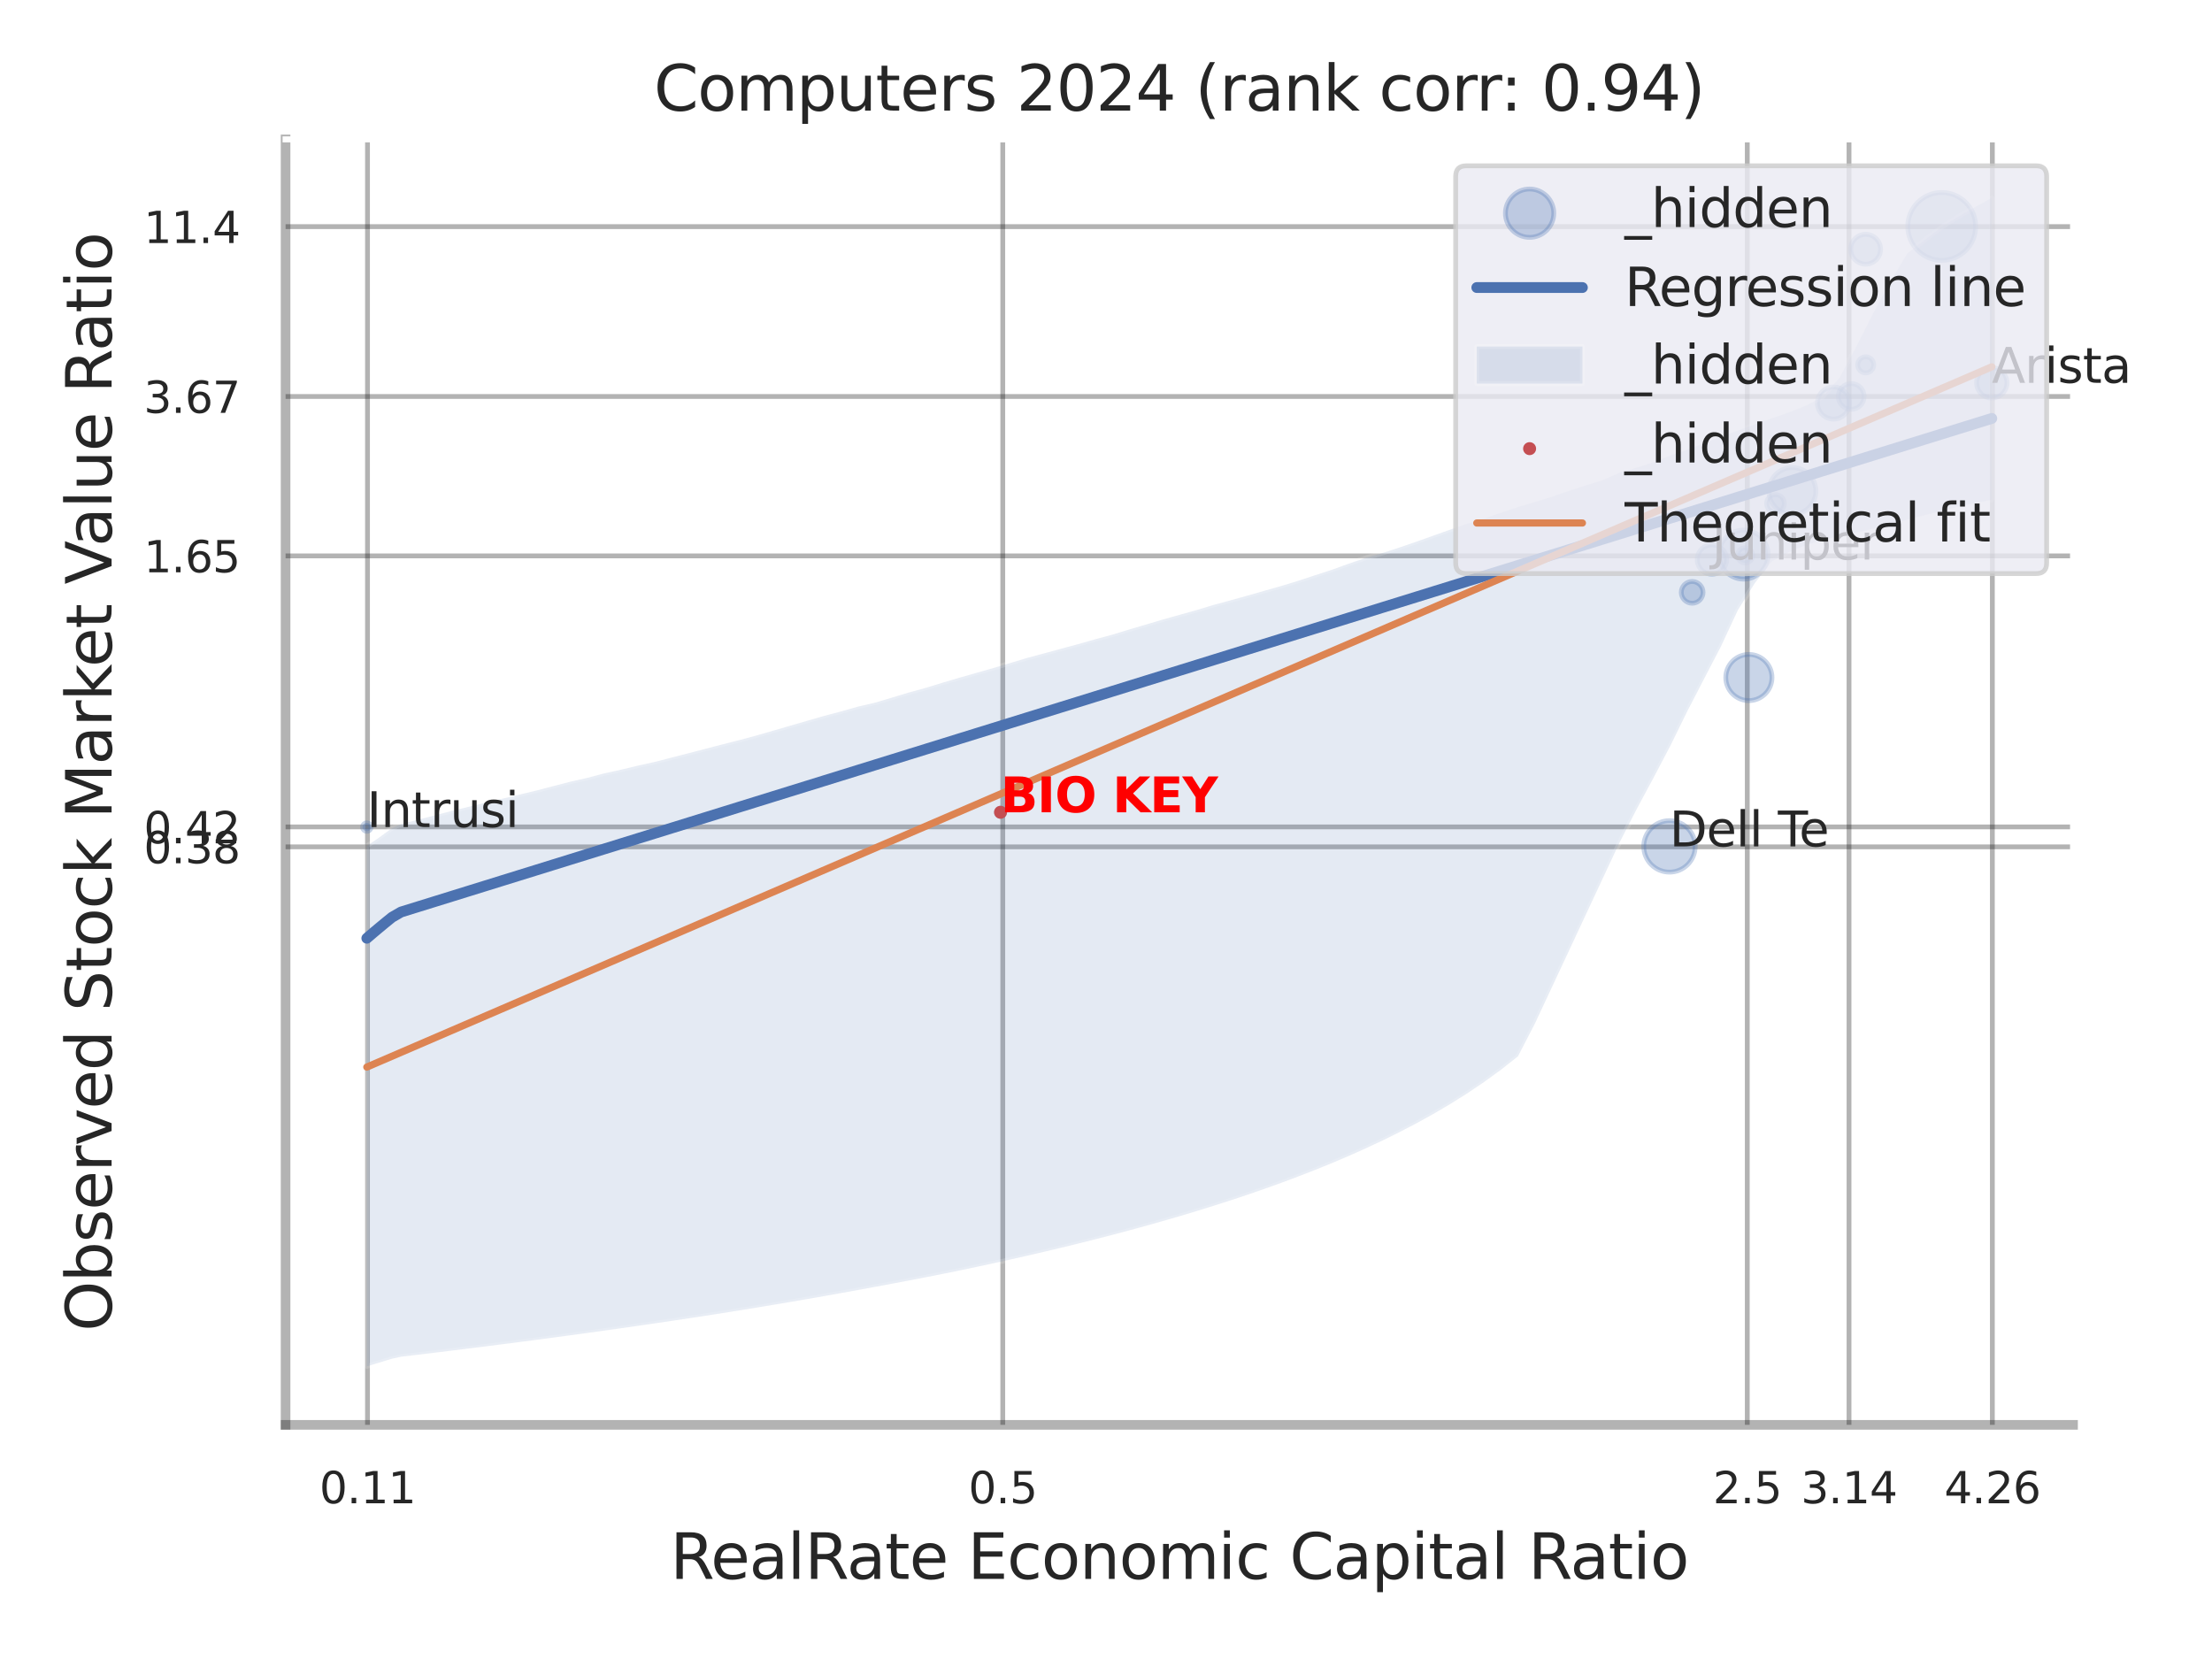 <?xml version="1.0" encoding="utf-8" standalone="no"?>
<!DOCTYPE svg PUBLIC "-//W3C//DTD SVG 1.1//EN"
  "http://www.w3.org/Graphics/SVG/1.1/DTD/svg11.dtd">
<svg xmlns:xlink="http://www.w3.org/1999/xlink" width="460.8pt" height="345.6pt" viewBox="0 0 460.8 345.6" xmlns="http://www.w3.org/2000/svg" version="1.1">
 <defs>
  <style type="text/css">*{stroke-linejoin: round; stroke-linecap: butt}</style>
 </defs>
 <g id="figure_1">
  <g id="patch_1">
   <path d="M 0 345.6 
L 460.8 345.6 
L 460.8 0 
L 0 0 
z
" style="fill: #ffffff"/>
  </g>
  <g id="axes_1">
   <g id="patch_2">
    <path d="M 59.49 296.82 
L 431.853 296.82 
L 431.853 29.04 
L 59.49 29.04 
z
" style="fill: #ffffff"/>
   </g>
   <g id="matplotlib.axis_1">
    <g id="xtick_1">
     <g id="line2d_1">
      <path d="M 76.557 296.82 
L 76.557 29.04 
" clip-path="url(#pf026eacc14)" style="fill: none; stroke: #000000; stroke-opacity: 0.3; stroke-linecap: round"/>
     </g>
     <g id="text_1">
      <!-- 0.11 -->
      <g style="fill: #262626" transform="translate(66.538 313.159) scale(0.09 -0.09)">
       <defs>
        <path id="DejaVuSans-30" d="M 2034 4250 
Q 1547 4250 1301 3770 
Q 1056 3291 1056 2328 
Q 1056 1369 1301 889 
Q 1547 409 2034 409 
Q 2525 409 2770 889 
Q 3016 1369 3016 2328 
Q 3016 3291 2770 3770 
Q 2525 4250 2034 4250 
z
M 2034 4750 
Q 2819 4750 3233 4129 
Q 3647 3509 3647 2328 
Q 3647 1150 3233 529 
Q 2819 -91 2034 -91 
Q 1250 -91 836 529 
Q 422 1150 422 2328 
Q 422 3509 836 4129 
Q 1250 4750 2034 4750 
z
" transform="scale(0.016)"/>
        <path id="DejaVuSans-2e" d="M 684 794 
L 1344 794 
L 1344 0 
L 684 0 
L 684 794 
z
" transform="scale(0.016)"/>
        <path id="DejaVuSans-31" d="M 794 531 
L 1825 531 
L 1825 4091 
L 703 3866 
L 703 4441 
L 1819 4666 
L 2450 4666 
L 2450 531 
L 3481 531 
L 3481 0 
L 794 0 
L 794 531 
z
" transform="scale(0.016)"/>
       </defs>
       <use xlink:href="#DejaVuSans-30"/>
       <use xlink:href="#DejaVuSans-2e" transform="translate(63.623 0)"/>
       <use xlink:href="#DejaVuSans-31" transform="translate(95.41 0)"/>
       <use xlink:href="#DejaVuSans-31" transform="translate(159.033 0)"/>
      </g>
     </g>
    </g>
    <g id="xtick_2">
     <g id="line2d_2">
      <path d="M 208.895 296.82 
L 208.895 29.04 
" clip-path="url(#pf026eacc14)" style="fill: none; stroke: #000000; stroke-opacity: 0.3; stroke-linecap: round"/>
     </g>
     <g id="text_2">
      <!-- 0.5 -->
      <g style="fill: #262626" transform="translate(201.739 313.159) scale(0.09 -0.09)">
       <defs>
        <path id="DejaVuSans-35" d="M 691 4666 
L 3169 4666 
L 3169 4134 
L 1269 4134 
L 1269 2991 
Q 1406 3038 1543 3061 
Q 1681 3084 1819 3084 
Q 2600 3084 3056 2656 
Q 3513 2228 3513 1497 
Q 3513 744 3044 326 
Q 2575 -91 1722 -91 
Q 1428 -91 1123 -41 
Q 819 9 494 109 
L 494 744 
Q 775 591 1075 516 
Q 1375 441 1709 441 
Q 2250 441 2565 725 
Q 2881 1009 2881 1497 
Q 2881 1984 2565 2268 
Q 2250 2553 1709 2553 
Q 1456 2553 1204 2497 
Q 953 2441 691 2322 
L 691 4666 
z
" transform="scale(0.016)"/>
       </defs>
       <use xlink:href="#DejaVuSans-30"/>
       <use xlink:href="#DejaVuSans-2e" transform="translate(63.623 0)"/>
       <use xlink:href="#DejaVuSans-35" transform="translate(95.41 0)"/>
      </g>
     </g>
    </g>
    <g id="xtick_3">
     <g id="line2d_3">
      <path d="M 363.989 296.82 
L 363.989 29.04 
" clip-path="url(#pf026eacc14)" style="fill: none; stroke: #000000; stroke-opacity: 0.3; stroke-linecap: round"/>
     </g>
     <g id="text_3">
      <!-- 2.5 -->
      <g style="fill: #262626" transform="translate(356.832 313.159) scale(0.09 -0.09)">
       <defs>
        <path id="DejaVuSans-32" d="M 1228 531 
L 3431 531 
L 3431 0 
L 469 0 
L 469 531 
Q 828 903 1448 1529 
Q 2069 2156 2228 2338 
Q 2531 2678 2651 2914 
Q 2772 3150 2772 3378 
Q 2772 3750 2511 3984 
Q 2250 4219 1831 4219 
Q 1534 4219 1204 4116 
Q 875 4013 500 3803 
L 500 4441 
Q 881 4594 1212 4672 
Q 1544 4750 1819 4750 
Q 2544 4750 2975 4387 
Q 3406 4025 3406 3419 
Q 3406 3131 3298 2873 
Q 3191 2616 2906 2266 
Q 2828 2175 2409 1742 
Q 1991 1309 1228 531 
z
" transform="scale(0.016)"/>
       </defs>
       <use xlink:href="#DejaVuSans-32"/>
       <use xlink:href="#DejaVuSans-2e" transform="translate(63.623 0)"/>
       <use xlink:href="#DejaVuSans-35" transform="translate(95.41 0)"/>
      </g>
     </g>
    </g>
    <g id="xtick_4">
     <g id="line2d_4">
      <path d="M 385.182 296.82 
L 385.182 29.04 
" clip-path="url(#pf026eacc14)" style="fill: none; stroke: #000000; stroke-opacity: 0.3; stroke-linecap: round"/>
     </g>
     <g id="text_4">
      <!-- 3.14 -->
      <g style="fill: #262626" transform="translate(375.162 313.159) scale(0.09 -0.09)">
       <defs>
        <path id="DejaVuSans-33" d="M 2597 2516 
Q 3050 2419 3304 2112 
Q 3559 1806 3559 1356 
Q 3559 666 3084 287 
Q 2609 -91 1734 -91 
Q 1441 -91 1130 -33 
Q 819 25 488 141 
L 488 750 
Q 750 597 1062 519 
Q 1375 441 1716 441 
Q 2309 441 2620 675 
Q 2931 909 2931 1356 
Q 2931 1769 2642 2001 
Q 2353 2234 1838 2234 
L 1294 2234 
L 1294 2753 
L 1863 2753 
Q 2328 2753 2575 2939 
Q 2822 3125 2822 3475 
Q 2822 3834 2567 4026 
Q 2313 4219 1838 4219 
Q 1578 4219 1281 4162 
Q 984 4106 628 3988 
L 628 4550 
Q 988 4650 1302 4700 
Q 1616 4750 1894 4750 
Q 2613 4750 3031 4423 
Q 3450 4097 3450 3541 
Q 3450 3153 3228 2886 
Q 3006 2619 2597 2516 
z
" transform="scale(0.016)"/>
        <path id="DejaVuSans-34" d="M 2419 4116 
L 825 1625 
L 2419 1625 
L 2419 4116 
z
M 2253 4666 
L 3047 4666 
L 3047 1625 
L 3713 1625 
L 3713 1100 
L 3047 1100 
L 3047 0 
L 2419 0 
L 2419 1100 
L 313 1100 
L 313 1709 
L 2253 4666 
z
" transform="scale(0.016)"/>
       </defs>
       <use xlink:href="#DejaVuSans-33"/>
       <use xlink:href="#DejaVuSans-2e" transform="translate(63.623 0)"/>
       <use xlink:href="#DejaVuSans-31" transform="translate(95.41 0)"/>
       <use xlink:href="#DejaVuSans-34" transform="translate(159.033 0)"/>
      </g>
     </g>
    </g>
    <g id="xtick_5">
     <g id="line2d_5">
      <path d="M 415.045 296.82 
L 415.045 29.04 
" clip-path="url(#pf026eacc14)" style="fill: none; stroke: #000000; stroke-opacity: 0.3; stroke-linecap: round"/>
     </g>
     <g id="text_5">
      <!-- 4.26 -->
      <g style="fill: #262626" transform="translate(405.025 313.159) scale(0.09 -0.09)">
       <defs>
        <path id="DejaVuSans-36" d="M 2113 2584 
Q 1688 2584 1439 2293 
Q 1191 2003 1191 1497 
Q 1191 994 1439 701 
Q 1688 409 2113 409 
Q 2538 409 2786 701 
Q 3034 994 3034 1497 
Q 3034 2003 2786 2293 
Q 2538 2584 2113 2584 
z
M 3366 4563 
L 3366 3988 
Q 3128 4100 2886 4159 
Q 2644 4219 2406 4219 
Q 1781 4219 1451 3797 
Q 1122 3375 1075 2522 
Q 1259 2794 1537 2939 
Q 1816 3084 2150 3084 
Q 2853 3084 3261 2657 
Q 3669 2231 3669 1497 
Q 3669 778 3244 343 
Q 2819 -91 2113 -91 
Q 1303 -91 875 529 
Q 447 1150 447 2328 
Q 447 3434 972 4092 
Q 1497 4750 2381 4750 
Q 2619 4750 2861 4703 
Q 3103 4656 3366 4563 
z
" transform="scale(0.016)"/>
       </defs>
       <use xlink:href="#DejaVuSans-34"/>
       <use xlink:href="#DejaVuSans-2e" transform="translate(63.623 0)"/>
       <use xlink:href="#DejaVuSans-32" transform="translate(95.41 0)"/>
       <use xlink:href="#DejaVuSans-36" transform="translate(159.033 0)"/>
      </g>
     </g>
    </g>
    <g id="xtick_6"/>
    <g id="xtick_7"/>
    <g id="text_6">
     <!-- RealRate Economic Capital Ratio -->
     <g style="fill: #262626" transform="translate(139.618 328.908) scale(0.13 -0.13)">
      <defs>
       <path id="DejaVuSans-52" d="M 2841 2188 
Q 3044 2119 3236 1894 
Q 3428 1669 3622 1275 
L 4263 0 
L 3584 0 
L 2988 1197 
Q 2756 1666 2539 1819 
Q 2322 1972 1947 1972 
L 1259 1972 
L 1259 0 
L 628 0 
L 628 4666 
L 2053 4666 
Q 2853 4666 3247 4331 
Q 3641 3997 3641 3322 
Q 3641 2881 3436 2590 
Q 3231 2300 2841 2188 
z
M 1259 4147 
L 1259 2491 
L 2053 2491 
Q 2509 2491 2742 2702 
Q 2975 2913 2975 3322 
Q 2975 3731 2742 3939 
Q 2509 4147 2053 4147 
L 1259 4147 
z
" transform="scale(0.016)"/>
       <path id="DejaVuSans-65" d="M 3597 1894 
L 3597 1613 
L 953 1613 
Q 991 1019 1311 708 
Q 1631 397 2203 397 
Q 2534 397 2845 478 
Q 3156 559 3463 722 
L 3463 178 
Q 3153 47 2828 -22 
Q 2503 -91 2169 -91 
Q 1331 -91 842 396 
Q 353 884 353 1716 
Q 353 2575 817 3079 
Q 1281 3584 2069 3584 
Q 2775 3584 3186 3129 
Q 3597 2675 3597 1894 
z
M 3022 2063 
Q 3016 2534 2758 2815 
Q 2500 3097 2075 3097 
Q 1594 3097 1305 2825 
Q 1016 2553 972 2059 
L 3022 2063 
z
" transform="scale(0.016)"/>
       <path id="DejaVuSans-61" d="M 2194 1759 
Q 1497 1759 1228 1600 
Q 959 1441 959 1056 
Q 959 750 1161 570 
Q 1363 391 1709 391 
Q 2188 391 2477 730 
Q 2766 1069 2766 1631 
L 2766 1759 
L 2194 1759 
z
M 3341 1997 
L 3341 0 
L 2766 0 
L 2766 531 
Q 2569 213 2275 61 
Q 1981 -91 1556 -91 
Q 1019 -91 701 211 
Q 384 513 384 1019 
Q 384 1609 779 1909 
Q 1175 2209 1959 2209 
L 2766 2209 
L 2766 2266 
Q 2766 2663 2505 2880 
Q 2244 3097 1772 3097 
Q 1472 3097 1187 3025 
Q 903 2953 641 2809 
L 641 3341 
Q 956 3463 1253 3523 
Q 1550 3584 1831 3584 
Q 2591 3584 2966 3190 
Q 3341 2797 3341 1997 
z
" transform="scale(0.016)"/>
       <path id="DejaVuSans-6c" d="M 603 4863 
L 1178 4863 
L 1178 0 
L 603 0 
L 603 4863 
z
" transform="scale(0.016)"/>
       <path id="DejaVuSans-74" d="M 1172 4494 
L 1172 3500 
L 2356 3500 
L 2356 3053 
L 1172 3053 
L 1172 1153 
Q 1172 725 1289 603 
Q 1406 481 1766 481 
L 2356 481 
L 2356 0 
L 1766 0 
Q 1100 0 847 248 
Q 594 497 594 1153 
L 594 3053 
L 172 3053 
L 172 3500 
L 594 3500 
L 594 4494 
L 1172 4494 
z
" transform="scale(0.016)"/>
       <path id="DejaVuSans-20" transform="scale(0.016)"/>
       <path id="DejaVuSans-45" d="M 628 4666 
L 3578 4666 
L 3578 4134 
L 1259 4134 
L 1259 2753 
L 3481 2753 
L 3481 2222 
L 1259 2222 
L 1259 531 
L 3634 531 
L 3634 0 
L 628 0 
L 628 4666 
z
" transform="scale(0.016)"/>
       <path id="DejaVuSans-63" d="M 3122 3366 
L 3122 2828 
Q 2878 2963 2633 3030 
Q 2388 3097 2138 3097 
Q 1578 3097 1268 2742 
Q 959 2388 959 1747 
Q 959 1106 1268 751 
Q 1578 397 2138 397 
Q 2388 397 2633 464 
Q 2878 531 3122 666 
L 3122 134 
Q 2881 22 2623 -34 
Q 2366 -91 2075 -91 
Q 1284 -91 818 406 
Q 353 903 353 1747 
Q 353 2603 823 3093 
Q 1294 3584 2113 3584 
Q 2378 3584 2631 3529 
Q 2884 3475 3122 3366 
z
" transform="scale(0.016)"/>
       <path id="DejaVuSans-6f" d="M 1959 3097 
Q 1497 3097 1228 2736 
Q 959 2375 959 1747 
Q 959 1119 1226 758 
Q 1494 397 1959 397 
Q 2419 397 2687 759 
Q 2956 1122 2956 1747 
Q 2956 2369 2687 2733 
Q 2419 3097 1959 3097 
z
M 1959 3584 
Q 2709 3584 3137 3096 
Q 3566 2609 3566 1747 
Q 3566 888 3137 398 
Q 2709 -91 1959 -91 
Q 1206 -91 779 398 
Q 353 888 353 1747 
Q 353 2609 779 3096 
Q 1206 3584 1959 3584 
z
" transform="scale(0.016)"/>
       <path id="DejaVuSans-6e" d="M 3513 2113 
L 3513 0 
L 2938 0 
L 2938 2094 
Q 2938 2591 2744 2837 
Q 2550 3084 2163 3084 
Q 1697 3084 1428 2787 
Q 1159 2491 1159 1978 
L 1159 0 
L 581 0 
L 581 3500 
L 1159 3500 
L 1159 2956 
Q 1366 3272 1645 3428 
Q 1925 3584 2291 3584 
Q 2894 3584 3203 3211 
Q 3513 2838 3513 2113 
z
" transform="scale(0.016)"/>
       <path id="DejaVuSans-6d" d="M 3328 2828 
Q 3544 3216 3844 3400 
Q 4144 3584 4550 3584 
Q 5097 3584 5394 3201 
Q 5691 2819 5691 2113 
L 5691 0 
L 5113 0 
L 5113 2094 
Q 5113 2597 4934 2840 
Q 4756 3084 4391 3084 
Q 3944 3084 3684 2787 
Q 3425 2491 3425 1978 
L 3425 0 
L 2847 0 
L 2847 2094 
Q 2847 2600 2669 2842 
Q 2491 3084 2119 3084 
Q 1678 3084 1418 2786 
Q 1159 2488 1159 1978 
L 1159 0 
L 581 0 
L 581 3500 
L 1159 3500 
L 1159 2956 
Q 1356 3278 1631 3431 
Q 1906 3584 2284 3584 
Q 2666 3584 2933 3390 
Q 3200 3197 3328 2828 
z
" transform="scale(0.016)"/>
       <path id="DejaVuSans-69" d="M 603 3500 
L 1178 3500 
L 1178 0 
L 603 0 
L 603 3500 
z
M 603 4863 
L 1178 4863 
L 1178 4134 
L 603 4134 
L 603 4863 
z
" transform="scale(0.016)"/>
       <path id="DejaVuSans-43" d="M 4122 4306 
L 4122 3641 
Q 3803 3938 3442 4084 
Q 3081 4231 2675 4231 
Q 1875 4231 1450 3742 
Q 1025 3253 1025 2328 
Q 1025 1406 1450 917 
Q 1875 428 2675 428 
Q 3081 428 3442 575 
Q 3803 722 4122 1019 
L 4122 359 
Q 3791 134 3420 21 
Q 3050 -91 2638 -91 
Q 1578 -91 968 557 
Q 359 1206 359 2328 
Q 359 3453 968 4101 
Q 1578 4750 2638 4750 
Q 3056 4750 3426 4639 
Q 3797 4528 4122 4306 
z
" transform="scale(0.016)"/>
       <path id="DejaVuSans-70" d="M 1159 525 
L 1159 -1331 
L 581 -1331 
L 581 3500 
L 1159 3500 
L 1159 2969 
Q 1341 3281 1617 3432 
Q 1894 3584 2278 3584 
Q 2916 3584 3314 3078 
Q 3713 2572 3713 1747 
Q 3713 922 3314 415 
Q 2916 -91 2278 -91 
Q 1894 -91 1617 61 
Q 1341 213 1159 525 
z
M 3116 1747 
Q 3116 2381 2855 2742 
Q 2594 3103 2138 3103 
Q 1681 3103 1420 2742 
Q 1159 2381 1159 1747 
Q 1159 1113 1420 752 
Q 1681 391 2138 391 
Q 2594 391 2855 752 
Q 3116 1113 3116 1747 
z
" transform="scale(0.016)"/>
      </defs>
      <use xlink:href="#DejaVuSans-52"/>
      <use xlink:href="#DejaVuSans-65" transform="translate(64.982 0)"/>
      <use xlink:href="#DejaVuSans-61" transform="translate(126.506 0)"/>
      <use xlink:href="#DejaVuSans-6c" transform="translate(187.785 0)"/>
      <use xlink:href="#DejaVuSans-52" transform="translate(215.568 0)"/>
      <use xlink:href="#DejaVuSans-61" transform="translate(282.801 0)"/>
      <use xlink:href="#DejaVuSans-74" transform="translate(344.08 0)"/>
      <use xlink:href="#DejaVuSans-65" transform="translate(383.289 0)"/>
      <use xlink:href="#DejaVuSans-20" transform="translate(444.812 0)"/>
      <use xlink:href="#DejaVuSans-45" transform="translate(476.6 0)"/>
      <use xlink:href="#DejaVuSans-63" transform="translate(539.783 0)"/>
      <use xlink:href="#DejaVuSans-6f" transform="translate(594.764 0)"/>
      <use xlink:href="#DejaVuSans-6e" transform="translate(655.945 0)"/>
      <use xlink:href="#DejaVuSans-6f" transform="translate(719.324 0)"/>
      <use xlink:href="#DejaVuSans-6d" transform="translate(780.506 0)"/>
      <use xlink:href="#DejaVuSans-69" transform="translate(877.918 0)"/>
      <use xlink:href="#DejaVuSans-63" transform="translate(905.701 0)"/>
      <use xlink:href="#DejaVuSans-20" transform="translate(960.682 0)"/>
      <use xlink:href="#DejaVuSans-43" transform="translate(992.469 0)"/>
      <use xlink:href="#DejaVuSans-61" transform="translate(1062.293 0)"/>
      <use xlink:href="#DejaVuSans-70" transform="translate(1123.572 0)"/>
      <use xlink:href="#DejaVuSans-69" transform="translate(1187.049 0)"/>
      <use xlink:href="#DejaVuSans-74" transform="translate(1214.832 0)"/>
      <use xlink:href="#DejaVuSans-61" transform="translate(1254.041 0)"/>
      <use xlink:href="#DejaVuSans-6c" transform="translate(1315.32 0)"/>
      <use xlink:href="#DejaVuSans-20" transform="translate(1343.104 0)"/>
      <use xlink:href="#DejaVuSans-52" transform="translate(1374.891 0)"/>
      <use xlink:href="#DejaVuSans-61" transform="translate(1442.123 0)"/>
      <use xlink:href="#DejaVuSans-74" transform="translate(1503.402 0)"/>
      <use xlink:href="#DejaVuSans-69" transform="translate(1542.611 0)"/>
      <use xlink:href="#DejaVuSans-6f" transform="translate(1570.395 0)"/>
     </g>
    </g>
   </g>
   <g id="matplotlib.axis_2">
    <g id="ytick_1">
     <g id="line2d_6">
      <path d="M 59.49 176.411 
L 431.853 176.411 
" clip-path="url(#pf026eacc14)" style="fill: none; stroke: #000000; stroke-opacity: 0.3; stroke-linecap: round"/>
     </g>
     <g id="text_7">
      <!-- 0.38 -->
      <g style="fill: #262626" transform="translate(29.951 179.83) scale(0.09 -0.09)">
       <defs>
        <path id="DejaVuSans-38" d="M 2034 2216 
Q 1584 2216 1326 1975 
Q 1069 1734 1069 1313 
Q 1069 891 1326 650 
Q 1584 409 2034 409 
Q 2484 409 2743 651 
Q 3003 894 3003 1313 
Q 3003 1734 2745 1975 
Q 2488 2216 2034 2216 
z
M 1403 2484 
Q 997 2584 770 2862 
Q 544 3141 544 3541 
Q 544 4100 942 4425 
Q 1341 4750 2034 4750 
Q 2731 4750 3128 4425 
Q 3525 4100 3525 3541 
Q 3525 3141 3298 2862 
Q 3072 2584 2669 2484 
Q 3125 2378 3379 2068 
Q 3634 1759 3634 1313 
Q 3634 634 3220 271 
Q 2806 -91 2034 -91 
Q 1263 -91 848 271 
Q 434 634 434 1313 
Q 434 1759 690 2068 
Q 947 2378 1403 2484 
z
M 1172 3481 
Q 1172 3119 1398 2916 
Q 1625 2713 2034 2713 
Q 2441 2713 2670 2916 
Q 2900 3119 2900 3481 
Q 2900 3844 2670 4047 
Q 2441 4250 2034 4250 
Q 1625 4250 1398 4047 
Q 1172 3844 1172 3481 
z
" transform="scale(0.016)"/>
       </defs>
       <use xlink:href="#DejaVuSans-30"/>
       <use xlink:href="#DejaVuSans-2e" transform="translate(63.623 0)"/>
       <use xlink:href="#DejaVuSans-33" transform="translate(95.41 0)"/>
       <use xlink:href="#DejaVuSans-38" transform="translate(159.033 0)"/>
      </g>
     </g>
    </g>
    <g id="ytick_2">
     <g id="line2d_7">
      <path d="M 59.49 172.259 
L 431.853 172.259 
" clip-path="url(#pf026eacc14)" style="fill: none; stroke: #000000; stroke-opacity: 0.3; stroke-linecap: round"/>
     </g>
     <g id="text_8">
      <!-- 0.42 -->
      <g style="fill: #262626" transform="translate(29.951 175.679) scale(0.09 -0.09)">
       <use xlink:href="#DejaVuSans-30"/>
       <use xlink:href="#DejaVuSans-2e" transform="translate(63.623 0)"/>
       <use xlink:href="#DejaVuSans-34" transform="translate(95.41 0)"/>
       <use xlink:href="#DejaVuSans-32" transform="translate(159.033 0)"/>
      </g>
     </g>
    </g>
    <g id="ytick_3">
     <g id="line2d_8">
      <path d="M 59.49 115.801 
L 431.853 115.801 
" clip-path="url(#pf026eacc14)" style="fill: none; stroke: #000000; stroke-opacity: 0.3; stroke-linecap: round"/>
     </g>
     <g id="text_9">
      <!-- 1.65 -->
      <g style="fill: #262626" transform="translate(29.951 119.22) scale(0.09 -0.09)">
       <use xlink:href="#DejaVuSans-31"/>
       <use xlink:href="#DejaVuSans-2e" transform="translate(63.623 0)"/>
       <use xlink:href="#DejaVuSans-36" transform="translate(95.41 0)"/>
       <use xlink:href="#DejaVuSans-35" transform="translate(159.033 0)"/>
      </g>
     </g>
    </g>
    <g id="ytick_4">
     <g id="line2d_9">
      <path d="M 59.49 82.59 
L 431.853 82.59 
" clip-path="url(#pf026eacc14)" style="fill: none; stroke: #000000; stroke-opacity: 0.3; stroke-linecap: round"/>
     </g>
     <g id="text_10">
      <!-- 3.67 -->
      <g style="fill: #262626" transform="translate(29.951 86.01) scale(0.09 -0.09)">
       <defs>
        <path id="DejaVuSans-37" d="M 525 4666 
L 3525 4666 
L 3525 4397 
L 1831 0 
L 1172 0 
L 2766 4134 
L 525 4134 
L 525 4666 
z
" transform="scale(0.016)"/>
       </defs>
       <use xlink:href="#DejaVuSans-33"/>
       <use xlink:href="#DejaVuSans-2e" transform="translate(63.623 0)"/>
       <use xlink:href="#DejaVuSans-36" transform="translate(95.41 0)"/>
       <use xlink:href="#DejaVuSans-37" transform="translate(159.033 0)"/>
      </g>
     </g>
    </g>
    <g id="ytick_5">
     <g id="line2d_10">
      <path d="M 59.49 47.211 
L 431.853 47.211 
" clip-path="url(#pf026eacc14)" style="fill: none; stroke: #000000; stroke-opacity: 0.3; stroke-linecap: round"/>
     </g>
     <g id="text_11">
      <!-- 11.4 -->
      <g style="fill: #262626" transform="translate(29.951 50.63) scale(0.09 -0.09)">
       <use xlink:href="#DejaVuSans-31"/>
       <use xlink:href="#DejaVuSans-31" transform="translate(63.623 0)"/>
       <use xlink:href="#DejaVuSans-2e" transform="translate(127.246 0)"/>
       <use xlink:href="#DejaVuSans-34" transform="translate(159.033 0)"/>
      </g>
     </g>
    </g>
    <g id="ytick_6"/>
    <g id="ytick_7"/>
    <g id="ytick_8"/>
    <g id="ytick_9"/>
    <g id="text_12">
     <!-- Observed Stock Market Value Ratio -->
     <g style="fill: #262626" transform="translate(23.247 277.332) rotate(-90) scale(0.13 -0.13)">
      <defs>
       <path id="DejaVuSans-4f" d="M 2522 4238 
Q 1834 4238 1429 3725 
Q 1025 3213 1025 2328 
Q 1025 1447 1429 934 
Q 1834 422 2522 422 
Q 3209 422 3611 934 
Q 4013 1447 4013 2328 
Q 4013 3213 3611 3725 
Q 3209 4238 2522 4238 
z
M 2522 4750 
Q 3503 4750 4090 4092 
Q 4678 3434 4678 2328 
Q 4678 1225 4090 567 
Q 3503 -91 2522 -91 
Q 1538 -91 948 565 
Q 359 1222 359 2328 
Q 359 3434 948 4092 
Q 1538 4750 2522 4750 
z
" transform="scale(0.016)"/>
       <path id="DejaVuSans-62" d="M 3116 1747 
Q 3116 2381 2855 2742 
Q 2594 3103 2138 3103 
Q 1681 3103 1420 2742 
Q 1159 2381 1159 1747 
Q 1159 1113 1420 752 
Q 1681 391 2138 391 
Q 2594 391 2855 752 
Q 3116 1113 3116 1747 
z
M 1159 2969 
Q 1341 3281 1617 3432 
Q 1894 3584 2278 3584 
Q 2916 3584 3314 3078 
Q 3713 2572 3713 1747 
Q 3713 922 3314 415 
Q 2916 -91 2278 -91 
Q 1894 -91 1617 61 
Q 1341 213 1159 525 
L 1159 0 
L 581 0 
L 581 4863 
L 1159 4863 
L 1159 2969 
z
" transform="scale(0.016)"/>
       <path id="DejaVuSans-73" d="M 2834 3397 
L 2834 2853 
Q 2591 2978 2328 3040 
Q 2066 3103 1784 3103 
Q 1356 3103 1142 2972 
Q 928 2841 928 2578 
Q 928 2378 1081 2264 
Q 1234 2150 1697 2047 
L 1894 2003 
Q 2506 1872 2764 1633 
Q 3022 1394 3022 966 
Q 3022 478 2636 193 
Q 2250 -91 1575 -91 
Q 1294 -91 989 -36 
Q 684 19 347 128 
L 347 722 
Q 666 556 975 473 
Q 1284 391 1588 391 
Q 1994 391 2212 530 
Q 2431 669 2431 922 
Q 2431 1156 2273 1281 
Q 2116 1406 1581 1522 
L 1381 1569 
Q 847 1681 609 1914 
Q 372 2147 372 2553 
Q 372 3047 722 3315 
Q 1072 3584 1716 3584 
Q 2034 3584 2315 3537 
Q 2597 3491 2834 3397 
z
" transform="scale(0.016)"/>
       <path id="DejaVuSans-72" d="M 2631 2963 
Q 2534 3019 2420 3045 
Q 2306 3072 2169 3072 
Q 1681 3072 1420 2755 
Q 1159 2438 1159 1844 
L 1159 0 
L 581 0 
L 581 3500 
L 1159 3500 
L 1159 2956 
Q 1341 3275 1631 3429 
Q 1922 3584 2338 3584 
Q 2397 3584 2469 3576 
Q 2541 3569 2628 3553 
L 2631 2963 
z
" transform="scale(0.016)"/>
       <path id="DejaVuSans-76" d="M 191 3500 
L 800 3500 
L 1894 563 
L 2988 3500 
L 3597 3500 
L 2284 0 
L 1503 0 
L 191 3500 
z
" transform="scale(0.016)"/>
       <path id="DejaVuSans-64" d="M 2906 2969 
L 2906 4863 
L 3481 4863 
L 3481 0 
L 2906 0 
L 2906 525 
Q 2725 213 2448 61 
Q 2172 -91 1784 -91 
Q 1150 -91 751 415 
Q 353 922 353 1747 
Q 353 2572 751 3078 
Q 1150 3584 1784 3584 
Q 2172 3584 2448 3432 
Q 2725 3281 2906 2969 
z
M 947 1747 
Q 947 1113 1208 752 
Q 1469 391 1925 391 
Q 2381 391 2643 752 
Q 2906 1113 2906 1747 
Q 2906 2381 2643 2742 
Q 2381 3103 1925 3103 
Q 1469 3103 1208 2742 
Q 947 2381 947 1747 
z
" transform="scale(0.016)"/>
       <path id="DejaVuSans-53" d="M 3425 4513 
L 3425 3897 
Q 3066 4069 2747 4153 
Q 2428 4238 2131 4238 
Q 1616 4238 1336 4038 
Q 1056 3838 1056 3469 
Q 1056 3159 1242 3001 
Q 1428 2844 1947 2747 
L 2328 2669 
Q 3034 2534 3370 2195 
Q 3706 1856 3706 1288 
Q 3706 609 3251 259 
Q 2797 -91 1919 -91 
Q 1588 -91 1214 -16 
Q 841 59 441 206 
L 441 856 
Q 825 641 1194 531 
Q 1563 422 1919 422 
Q 2459 422 2753 634 
Q 3047 847 3047 1241 
Q 3047 1584 2836 1778 
Q 2625 1972 2144 2069 
L 1759 2144 
Q 1053 2284 737 2584 
Q 422 2884 422 3419 
Q 422 4038 858 4394 
Q 1294 4750 2059 4750 
Q 2388 4750 2728 4690 
Q 3069 4631 3425 4513 
z
" transform="scale(0.016)"/>
       <path id="DejaVuSans-6b" d="M 581 4863 
L 1159 4863 
L 1159 1991 
L 2875 3500 
L 3609 3500 
L 1753 1863 
L 3688 0 
L 2938 0 
L 1159 1709 
L 1159 0 
L 581 0 
L 581 4863 
z
" transform="scale(0.016)"/>
       <path id="DejaVuSans-4d" d="M 628 4666 
L 1569 4666 
L 2759 1491 
L 3956 4666 
L 4897 4666 
L 4897 0 
L 4281 0 
L 4281 4097 
L 3078 897 
L 2444 897 
L 1241 4097 
L 1241 0 
L 628 0 
L 628 4666 
z
" transform="scale(0.016)"/>
       <path id="DejaVuSans-56" d="M 1831 0 
L 50 4666 
L 709 4666 
L 2188 738 
L 3669 4666 
L 4325 4666 
L 2547 0 
L 1831 0 
z
" transform="scale(0.016)"/>
       <path id="DejaVuSans-75" d="M 544 1381 
L 544 3500 
L 1119 3500 
L 1119 1403 
Q 1119 906 1312 657 
Q 1506 409 1894 409 
Q 2359 409 2629 706 
Q 2900 1003 2900 1516 
L 2900 3500 
L 3475 3500 
L 3475 0 
L 2900 0 
L 2900 538 
Q 2691 219 2414 64 
Q 2138 -91 1772 -91 
Q 1169 -91 856 284 
Q 544 659 544 1381 
z
M 1991 3584 
L 1991 3584 
z
" transform="scale(0.016)"/>
      </defs>
      <use xlink:href="#DejaVuSans-4f"/>
      <use xlink:href="#DejaVuSans-62" transform="translate(78.711 0)"/>
      <use xlink:href="#DejaVuSans-73" transform="translate(142.188 0)"/>
      <use xlink:href="#DejaVuSans-65" transform="translate(194.287 0)"/>
      <use xlink:href="#DejaVuSans-72" transform="translate(255.811 0)"/>
      <use xlink:href="#DejaVuSans-76" transform="translate(296.924 0)"/>
      <use xlink:href="#DejaVuSans-65" transform="translate(356.104 0)"/>
      <use xlink:href="#DejaVuSans-64" transform="translate(417.627 0)"/>
      <use xlink:href="#DejaVuSans-20" transform="translate(481.104 0)"/>
      <use xlink:href="#DejaVuSans-53" transform="translate(512.891 0)"/>
      <use xlink:href="#DejaVuSans-74" transform="translate(576.367 0)"/>
      <use xlink:href="#DejaVuSans-6f" transform="translate(615.576 0)"/>
      <use xlink:href="#DejaVuSans-63" transform="translate(676.758 0)"/>
      <use xlink:href="#DejaVuSans-6b" transform="translate(731.738 0)"/>
      <use xlink:href="#DejaVuSans-20" transform="translate(789.648 0)"/>
      <use xlink:href="#DejaVuSans-4d" transform="translate(821.436 0)"/>
      <use xlink:href="#DejaVuSans-61" transform="translate(907.715 0)"/>
      <use xlink:href="#DejaVuSans-72" transform="translate(968.994 0)"/>
      <use xlink:href="#DejaVuSans-6b" transform="translate(1010.107 0)"/>
      <use xlink:href="#DejaVuSans-65" transform="translate(1064.393 0)"/>
      <use xlink:href="#DejaVuSans-74" transform="translate(1125.916 0)"/>
      <use xlink:href="#DejaVuSans-20" transform="translate(1165.125 0)"/>
      <use xlink:href="#DejaVuSans-56" transform="translate(1196.912 0)"/>
      <use xlink:href="#DejaVuSans-61" transform="translate(1257.57 0)"/>
      <use xlink:href="#DejaVuSans-6c" transform="translate(1318.85 0)"/>
      <use xlink:href="#DejaVuSans-75" transform="translate(1346.633 0)"/>
      <use xlink:href="#DejaVuSans-65" transform="translate(1410.012 0)"/>
      <use xlink:href="#DejaVuSans-20" transform="translate(1471.535 0)"/>
      <use xlink:href="#DejaVuSans-52" transform="translate(1503.322 0)"/>
      <use xlink:href="#DejaVuSans-61" transform="translate(1570.555 0)"/>
      <use xlink:href="#DejaVuSans-74" transform="translate(1631.834 0)"/>
      <use xlink:href="#DejaVuSans-69" transform="translate(1671.043 0)"/>
      <use xlink:href="#DejaVuSans-6f" transform="translate(1698.826 0)"/>
     </g>
    </g>
   </g>
   <g id="PathCollection_1">
    <path d="M 364.324 145.951 
C 365.6 145.951 366.824 145.444 367.726 144.542 
C 368.628 143.64 369.135 142.416 369.135 141.14 
C 369.135 139.864 368.628 138.64 367.726 137.738 
C 366.824 136.836 365.6 136.329 364.324 136.329 
C 363.048 136.329 361.825 136.836 360.922 137.738 
C 360.02 138.64 359.513 139.864 359.513 141.14 
C 359.513 142.416 360.02 143.64 360.922 144.542 
C 361.825 145.444 363.048 145.951 364.324 145.951 
z
" clip-path="url(#pf026eacc14)" style="fill: #4c72b0; fill-opacity: 0.3; stroke: #4c72b0; stroke-opacity: 0.3"/>
    <path d="M 363.215 120.644 
C 364.571 120.644 365.87 120.106 366.829 119.147 
C 367.787 118.189 368.325 116.889 368.325 115.534 
C 368.325 114.179 367.787 112.879 366.829 111.921 
C 365.87 110.962 364.571 110.424 363.215 110.424 
C 361.86 110.424 360.56 110.962 359.602 111.921 
C 358.644 112.879 358.105 114.179 358.105 115.534 
C 358.105 116.889 358.644 118.189 359.602 119.147 
C 360.56 120.106 361.86 120.644 363.215 120.644 
z
" clip-path="url(#pf026eacc14)" style="fill: #4c72b0; fill-opacity: 0.3; stroke: #4c72b0; stroke-opacity: 0.3"/>
    <path d="M 404.496 54.238 
C 406.372 54.238 408.17 53.493 409.496 52.167 
C 410.822 50.841 411.567 49.042 411.567 47.167 
C 411.567 45.292 410.822 43.493 409.496 42.167 
C 408.17 40.841 406.372 40.096 404.496 40.096 
C 402.621 40.096 400.822 40.841 399.496 42.167 
C 398.17 43.493 397.425 45.292 397.425 47.167 
C 397.425 49.042 398.17 50.841 399.496 52.167 
C 400.822 53.493 402.621 54.238 404.496 54.238 
z
" clip-path="url(#pf026eacc14)" style="fill: #4c72b0; fill-opacity: 0.3; stroke: #4c72b0; stroke-opacity: 0.3"/>
    <path d="M 76.416 173.175 
C 76.649 173.175 76.874 173.083 77.039 172.917 
C 77.204 172.752 77.297 172.528 77.297 172.294 
C 77.297 172.06 77.204 171.836 77.039 171.67 
C 76.874 171.505 76.649 171.412 76.416 171.412 
C 76.182 171.412 75.958 171.505 75.792 171.67 
C 75.627 171.836 75.534 172.06 75.534 172.294 
C 75.534 172.528 75.627 172.752 75.792 172.917 
C 75.958 173.083 76.182 173.175 76.416 173.175 
z
" clip-path="url(#pf026eacc14)" style="fill: #4c72b0; fill-opacity: 0.3; stroke: #4c72b0; stroke-opacity: 0.3"/>
    <path d="M 363.549 117.275 
C 363.969 117.275 364.372 117.108 364.67 116.811 
C 364.967 116.514 365.134 116.11 365.134 115.69 
C 365.134 115.269 364.967 114.866 364.67 114.569 
C 364.372 114.271 363.969 114.104 363.549 114.104 
C 363.128 114.104 362.725 114.271 362.428 114.569 
C 362.13 114.866 361.963 115.269 361.963 115.69 
C 361.963 116.11 362.13 116.514 362.428 116.811 
C 362.725 117.108 363.128 117.275 363.549 117.275 
z
" clip-path="url(#pf026eacc14)" style="fill: #4c72b0; fill-opacity: 0.3; stroke: #4c72b0; stroke-opacity: 0.3"/>
    <path d="M 369.863 106.739 
C 370.354 106.739 370.826 106.543 371.173 106.196 
C 371.52 105.849 371.715 105.378 371.715 104.886 
C 371.715 104.395 371.52 103.924 371.173 103.577 
C 370.826 103.229 370.354 103.034 369.863 103.034 
C 369.372 103.034 368.901 103.229 368.553 103.577 
C 368.206 103.924 368.011 104.395 368.011 104.886 
C 368.011 105.378 368.206 105.849 368.553 106.196 
C 368.901 106.543 369.372 106.739 369.863 106.739 
z
" clip-path="url(#pf026eacc14)" style="fill: #4c72b0; fill-opacity: 0.3; stroke: #4c72b0; stroke-opacity: 0.3"/>
    <path d="M 373.392 107.169 
C 374.688 107.169 375.93 106.654 376.847 105.738 
C 377.763 104.822 378.278 103.579 378.278 102.283 
C 378.278 100.987 377.763 99.744 376.847 98.828 
C 375.93 97.912 374.688 97.397 373.392 97.397 
C 372.096 97.397 370.853 97.912 369.937 98.828 
C 369.021 99.744 368.506 100.987 368.506 102.283 
C 368.506 103.579 369.021 104.822 369.937 105.738 
C 370.853 106.654 372.096 107.169 373.392 107.169 
z
" clip-path="url(#pf026eacc14)" style="fill: #4c72b0; fill-opacity: 0.3; stroke: #4c72b0; stroke-opacity: 0.3"/>
    <path d="M 352.509 125.666 
C 353.11 125.666 353.687 125.427 354.113 125.002 
C 354.538 124.576 354.777 123.999 354.777 123.398 
C 354.777 122.797 354.538 122.22 354.113 121.794 
C 353.687 121.369 353.11 121.13 352.509 121.13 
C 351.908 121.13 351.331 121.369 350.906 121.794 
C 350.48 122.22 350.241 122.797 350.241 123.398 
C 350.241 123.999 350.48 124.576 350.906 125.002 
C 351.331 125.427 351.908 125.666 352.509 125.666 
z
" clip-path="url(#pf026eacc14)" style="fill: #4c72b0; fill-opacity: 0.3; stroke: #4c72b0; stroke-opacity: 0.3"/>
    <path d="M 208.43 170.066 
C 208.656 170.066 208.873 169.976 209.033 169.816 
C 209.193 169.656 209.283 169.439 209.283 169.213 
C 209.283 168.987 209.193 168.77 209.033 168.61 
C 208.873 168.45 208.656 168.36 208.43 168.36 
C 208.203 168.36 207.986 168.45 207.826 168.61 
C 207.666 168.77 207.576 168.987 207.576 169.213 
C 207.576 169.439 207.666 169.656 207.826 169.816 
C 207.986 169.976 208.203 170.066 208.43 170.066 
z
" clip-path="url(#pf026eacc14)" style="fill: #4c72b0; fill-opacity: 0.3; stroke: #4c72b0; stroke-opacity: 0.3"/>
    <path d="M 356.628 119.62 
C 357.44 119.62 358.218 119.298 358.792 118.724 
C 359.365 118.15 359.688 117.372 359.688 116.56 
C 359.688 115.749 359.365 114.971 358.792 114.397 
C 358.218 113.823 357.44 113.501 356.628 113.501 
C 355.817 113.501 355.038 113.823 354.465 114.397 
C 353.891 114.971 353.569 115.749 353.569 116.56 
C 353.569 117.372 353.891 118.15 354.465 118.724 
C 355.038 119.298 355.817 119.62 356.628 119.62 
z
" clip-path="url(#pf026eacc14)" style="fill: #4c72b0; fill-opacity: 0.3; stroke: #4c72b0; stroke-opacity: 0.3"/>
    <path d="M 385.641 85.272 
C 386.353 85.272 387.037 84.989 387.54 84.486 
C 388.044 83.982 388.327 83.299 388.327 82.587 
C 388.327 81.875 388.044 81.192 387.54 80.688 
C 387.037 80.185 386.353 79.902 385.641 79.902 
C 384.929 79.902 384.246 80.185 383.743 80.688 
C 383.239 81.192 382.956 81.875 382.956 82.587 
C 382.956 83.299 383.239 83.982 383.743 84.486 
C 384.246 84.989 384.929 85.272 385.641 85.272 
z
" clip-path="url(#pf026eacc14)" style="fill: #4c72b0; fill-opacity: 0.3; stroke: #4c72b0; stroke-opacity: 0.3"/>
    <path d="M 388.648 55.032 
C 389.474 55.032 390.266 54.704 390.85 54.12 
C 391.434 53.536 391.762 52.743 391.762 51.918 
C 391.762 51.092 391.434 50.299 390.85 49.715 
C 390.266 49.131 389.474 48.803 388.648 48.803 
C 387.822 48.803 387.03 49.131 386.446 49.715 
C 385.862 50.299 385.534 51.092 385.534 51.918 
C 385.534 52.743 385.862 53.536 386.446 54.12 
C 387.03 54.704 387.822 55.032 388.648 55.032 
z
" clip-path="url(#pf026eacc14)" style="fill: #4c72b0; fill-opacity: 0.3; stroke: #4c72b0; stroke-opacity: 0.3"/>
    <path d="M 381.947 87.3 
C 382.834 87.3 383.685 86.948 384.312 86.321 
C 384.939 85.694 385.291 84.843 385.291 83.956 
C 385.291 83.069 384.939 82.219 384.312 81.591 
C 383.685 80.964 382.834 80.612 381.947 80.612 
C 381.06 80.612 380.21 80.964 379.582 81.591 
C 378.955 82.219 378.603 83.069 378.603 83.956 
C 378.603 84.843 378.955 85.694 379.582 86.321 
C 380.21 86.948 381.06 87.3 381.947 87.3 
z
" clip-path="url(#pf026eacc14)" style="fill: #4c72b0; fill-opacity: 0.3; stroke: #4c72b0; stroke-opacity: 0.3"/>
    <path d="M 347.782 181.68 
C 349.204 181.68 350.567 181.115 351.572 180.11 
C 352.577 179.105 353.142 177.742 353.142 176.32 
C 353.142 174.899 352.577 173.535 351.572 172.53 
C 350.567 171.525 349.204 170.96 347.782 170.96 
C 346.361 170.96 344.997 171.525 343.992 172.53 
C 342.987 173.535 342.422 174.899 342.422 176.32 
C 342.422 177.742 342.987 179.105 343.992 180.11 
C 344.997 181.115 346.361 181.68 347.782 181.68 
z
" clip-path="url(#pf026eacc14)" style="fill: #4c72b0; fill-opacity: 0.3; stroke: #4c72b0; stroke-opacity: 0.3"/>
    <path d="M 388.658 77.683 
C 389.103 77.683 389.529 77.506 389.843 77.192 
C 390.157 76.878 390.334 76.452 390.334 76.007 
C 390.334 75.563 390.157 75.137 389.843 74.823 
C 389.529 74.509 389.103 74.332 388.658 74.332 
C 388.214 74.332 387.788 74.509 387.474 74.823 
C 387.16 75.137 386.983 75.563 386.983 76.007 
C 386.983 76.452 387.16 76.878 387.474 77.192 
C 387.788 77.506 388.214 77.683 388.658 77.683 
z
" clip-path="url(#pf026eacc14)" style="fill: #4c72b0; fill-opacity: 0.3; stroke: #4c72b0; stroke-opacity: 0.3"/>
    <path d="M 414.927 82.912 
C 415.767 82.912 416.573 82.578 417.167 81.984 
C 417.761 81.39 418.095 80.584 418.095 79.744 
C 418.095 78.904 417.761 78.098 417.167 77.504 
C 416.573 76.909 415.767 76.576 414.927 76.576 
C 414.087 76.576 413.281 76.909 412.687 77.504 
C 412.093 78.098 411.759 78.904 411.759 79.744 
C 411.759 80.584 412.093 81.39 412.687 81.984 
C 413.281 82.578 414.087 82.912 414.927 82.912 
z
" clip-path="url(#pf026eacc14)" style="fill: #4c72b0; fill-opacity: 0.3; stroke: #4c72b0; stroke-opacity: 0.3"/>
   </g>
   <g id="FillBetweenPolyCollection_1">
    <defs>
     <path id="m0c2a2cb6ac" d="M 76.416 -169.368 
L 76.416 -60.952 
L 77.694 -61.346 
L 78.994 -61.745 
L 80.318 -62.149 
L 81.665 -62.558 
L 83.557 -62.972 
L 87.082 -63.392 
L 90.608 -63.817 
L 94.133 -64.248 
L 97.658 -64.685 
L 101.183 -65.127 
L 104.708 -65.576 
L 108.234 -66.031 
L 111.759 -66.493 
L 115.284 -66.961 
L 118.809 -67.436 
L 122.334 -67.919 
L 125.86 -68.408 
L 129.385 -68.905 
L 132.91 -69.41 
L 136.435 -69.922 
L 139.961 -70.443 
L 143.486 -70.973 
L 147.011 -71.511 
L 150.536 -72.065 
L 154.061 -72.628 
L 157.587 -73.201 
L 161.112 -73.785 
L 164.637 -74.379 
L 168.162 -74.984 
L 171.687 -75.601 
L 175.213 -76.229 
L 178.738 -76.871 
L 182.263 -77.52 
L 185.788 -78.174 
L 189.313 -78.842 
L 192.839 -79.524 
L 196.364 -80.22 
L 199.889 -80.935 
L 203.414 -81.678 
L 206.94 -82.439 
L 210.465 -83.217 
L 213.99 -84.015 
L 217.515 -84.833 
L 221.04 -85.672 
L 224.566 -86.533 
L 228.091 -87.418 
L 231.616 -88.327 
L 235.141 -89.263 
L 238.666 -90.227 
L 242.192 -91.221 
L 245.717 -92.245 
L 249.242 -93.303 
L 252.767 -94.397 
L 256.293 -95.529 
L 259.818 -96.702 
L 263.343 -97.918 
L 266.868 -99.183 
L 270.393 -100.498 
L 273.919 -101.869 
L 277.444 -103.301 
L 280.969 -104.799 
L 284.494 -106.369 
L 288.019 -108.02 
L 291.545 -109.759 
L 295.07 -111.596 
L 298.595 -113.544 
L 302.12 -115.616 
L 305.646 -117.83 
L 309.171 -120.206 
L 312.696 -122.769 
L 316.221 -125.553 
L 319.746 -132.365 
L 323.272 -139.908 
L 326.797 -147.45 
L 330.322 -154.993 
L 333.847 -162.535 
L 337.372 -170.077 
L 340.898 -176.948 
L 344.423 -183.509 
L 347.948 -190.205 
L 351.473 -197.39 
L 354.999 -204.2 
L 358.524 -210.981 
L 362.049 -218.542 
L 365.574 -224.153 
L 369.099 -228.649 
L 372.625 -230.569 
L 376.15 -232.014 
L 379.675 -233.138 
L 383.2 -233.903 
L 386.725 -234.657 
L 390.251 -235.468 
L 393.776 -236.408 
L 397.301 -237.344 
L 400.826 -238.243 
L 404.352 -239.142 
L 407.877 -240.042 
L 411.402 -240.788 
L 414.927 -241.501 
L 414.927 -304.388 
L 414.927 -304.388 
L 411.402 -302.444 
L 407.877 -300.415 
L 404.352 -298.205 
L 400.826 -295.498 
L 397.301 -292.788 
L 393.776 -286.9 
L 390.251 -280.403 
L 386.725 -273.444 
L 383.2 -266.891 
L 379.675 -262.91 
L 376.15 -261.073 
L 372.625 -259.685 
L 369.099 -258.448 
L 365.574 -257.208 
L 362.049 -255.915 
L 358.524 -254.664 
L 354.999 -253.296 
L 351.473 -251.935 
L 347.948 -250.714 
L 344.423 -249.287 
L 340.898 -248.173 
L 337.372 -247.125 
L 333.847 -245.565 
L 330.322 -244.48 
L 326.797 -243.338 
L 323.272 -242.108 
L 319.746 -241.027 
L 316.221 -239.978 
L 312.696 -238.799 
L 309.171 -237.569 
L 305.646 -236.503 
L 302.12 -235.272 
L 298.595 -234.017 
L 295.07 -232.762 
L 291.545 -231.555 
L 288.019 -230.4 
L 284.494 -229.378 
L 280.969 -228.179 
L 277.444 -226.898 
L 273.919 -225.754 
L 270.393 -224.591 
L 266.868 -223.517 
L 263.343 -222.515 
L 259.818 -221.506 
L 256.293 -220.524 
L 252.767 -219.571 
L 249.242 -218.499 
L 245.717 -217.516 
L 242.192 -216.526 
L 238.666 -215.477 
L 235.141 -214.437 
L 231.616 -213.357 
L 228.091 -212.414 
L 224.566 -211.403 
L 221.04 -210.453 
L 217.515 -209.495 
L 213.99 -208.545 
L 210.465 -207.483 
L 206.94 -206.439 
L 203.414 -205.433 
L 199.889 -204.426 
L 196.364 -203.388 
L 192.839 -202.301 
L 189.313 -201.333 
L 185.788 -200.266 
L 182.263 -199.216 
L 178.738 -198.397 
L 175.213 -197.395 
L 171.687 -196.467 
L 168.162 -195.447 
L 164.637 -194.426 
L 161.112 -193.4 
L 157.587 -192.382 
L 154.061 -191.434 
L 150.536 -190.538 
L 147.011 -189.627 
L 143.486 -188.7 
L 139.961 -187.801 
L 136.435 -186.884 
L 132.91 -186.106 
L 129.385 -185.261 
L 125.86 -184.486 
L 122.334 -183.554 
L 118.809 -182.756 
L 115.284 -181.844 
L 111.759 -180.922 
L 108.234 -180.075 
L 104.708 -179.228 
L 101.183 -178.402 
L 97.658 -177.535 
L 94.133 -176.685 
L 90.608 -175.749 
L 87.082 -174.849 
L 83.557 -173.924 
L 81.665 -173.072 
L 80.318 -172.101 
L 78.994 -171.13 
L 77.694 -170.238 
L 76.416 -169.368 
z
" style="stroke: #ffffff; stroke-opacity: 0.15"/>
    </defs>
    <g clip-path="url(#pf026eacc14)">
     <use xlink:href="#m0c2a2cb6ac" x="0" y="345.6" style="fill: #4c72b0; fill-opacity: 0.15; stroke: #ffffff; stroke-opacity: 0.15"/>
    </g>
   </g>
   <g id="PathCollection_2">
    <defs>
     <path id="m809f7cd429" d="M 0 0.853 
C 0.226 0.853 0.443 0.763 0.603 0.603 
C 0.763 0.443 0.853 0.226 0.853 0 
C 0.853 -0.226 0.763 -0.443 0.603 -0.603 
C 0.443 -0.763 0.226 -0.853 0 -0.853 
C -0.226 -0.853 -0.443 -0.763 -0.603 -0.603 
C -0.763 -0.443 -0.853 -0.226 -0.853 0 
C -0.853 0.226 -0.763 0.443 -0.603 0.603 
C -0.443 0.763 -0.226 0.853 0 0.853 
z
" style="stroke: #c44e52"/>
    </defs>
    <g clip-path="url(#pf026eacc14)">
     <use xlink:href="#m809f7cd429" x="208.43" y="169.213" style="fill: #c44e52; stroke: #c44e52"/>
    </g>
   </g>
   <g id="line2d_11">
    <path d="M 76.416 195.455 
L 77.694 194.362 
L 78.994 193.268 
L 80.318 192.174 
L 81.665 191.08 
L 83.557 189.986 
L 87.082 188.893 
L 90.608 187.799 
L 94.133 186.705 
L 97.658 185.611 
L 101.183 184.517 
L 104.708 183.423 
L 108.234 182.33 
L 111.759 181.236 
L 115.284 180.142 
L 118.809 179.048 
L 122.334 177.954 
L 125.86 176.861 
L 129.385 175.767 
L 132.91 174.673 
L 136.435 173.579 
L 139.961 172.485 
L 143.486 171.391 
L 147.011 170.298 
L 150.536 169.204 
L 154.061 168.11 
L 157.587 167.016 
L 161.112 165.922 
L 164.637 164.828 
L 168.162 163.735 
L 171.687 162.641 
L 175.213 161.547 
L 178.738 160.453 
L 182.263 159.359 
L 185.788 158.266 
L 189.313 157.172 
L 192.839 156.078 
L 196.364 154.984 
L 199.889 153.89 
L 203.414 152.796 
L 206.94 151.703 
L 210.465 150.609 
L 213.99 149.515 
L 217.515 148.421 
L 221.04 147.327 
L 224.566 146.234 
L 228.091 145.14 
L 231.616 144.046 
L 235.141 142.952 
L 238.666 141.858 
L 242.192 140.764 
L 245.717 139.671 
L 249.242 138.577 
L 252.767 137.483 
L 256.293 136.389 
L 259.818 135.295 
L 263.343 134.201 
L 266.868 133.108 
L 270.393 132.014 
L 273.919 130.92 
L 277.444 129.826 
L 280.969 128.732 
L 284.494 127.639 
L 288.019 126.545 
L 291.545 125.451 
L 295.07 124.357 
L 298.595 123.263 
L 302.12 122.169 
L 305.646 121.076 
L 309.171 119.982 
L 312.696 118.888 
L 316.221 117.794 
L 319.746 116.7 
L 323.272 115.606 
L 326.797 114.513 
L 330.322 113.419 
L 333.847 112.325 
L 337.372 111.231 
L 340.898 110.137 
L 344.423 109.044 
L 347.948 107.95 
L 351.473 106.856 
L 354.999 105.762 
L 358.524 104.668 
L 362.049 103.574 
L 365.574 102.481 
L 369.099 101.387 
L 372.625 100.293 
L 376.15 99.199 
L 379.675 98.105 
L 383.2 97.012 
L 386.725 95.918 
L 390.251 94.824 
L 393.776 93.73 
L 397.301 92.636 
L 400.826 91.542 
L 404.352 90.449 
L 407.877 89.355 
L 411.402 88.261 
L 414.927 87.167 
" clip-path="url(#pf026eacc14)" style="fill: none; stroke: #4c72b0; stroke-width: 2.25; stroke-linecap: round"/>
   </g>
   <g id="line2d_12">
    <path d="M 364.324 98.221 
L 363.215 98.699 
L 404.496 80.909 
L 76.416 222.293 
L 363.549 98.555 
L 369.863 95.834 
L 373.392 94.313 
L 352.509 103.313 
L 208.43 165.403 
L 356.628 101.537 
L 385.641 89.034 
L 388.648 87.739 
L 381.947 90.626 
L 347.782 105.35 
L 388.658 87.734 
L 414.927 76.414 
" clip-path="url(#pf026eacc14)" style="fill: none; stroke: #dd8452; stroke-width: 1.5; stroke-linecap: round"/>
   </g>
   <g id="patch_3">
    <path d="M 59.49 296.82 
L 59.49 29.04 
" style="fill: none; opacity: 0.3; stroke: #000000; stroke-width: 2; stroke-linejoin: miter; stroke-linecap: square"/>
   </g>
   <g id="patch_4">
    <path d="M 431.853 296.82 
L 431.853 29.04 
" style="fill: none; stroke: #ffffff; stroke-width: 1.25; stroke-linejoin: miter; stroke-linecap: square"/>
   </g>
   <g id="patch_5">
    <path d="M 59.49 296.82 
L 431.853 296.82 
" style="fill: none; opacity: 0.3; stroke: #000000; stroke-width: 2; stroke-linejoin: miter; stroke-linecap: square"/>
   </g>
   <g id="patch_6">
    <path d="M 59.49 29.04 
L 431.853 29.04 
" style="fill: none; stroke: #ffffff; stroke-width: 1.25; stroke-linejoin: miter; stroke-linecap: square"/>
   </g>
   <g id="text_13">
    <!-- Intrusi -->
    <g style="fill: #262626" transform="translate(76.416 172.294) scale(0.1 -0.1)">
     <defs>
      <path id="DejaVuSans-49" d="M 628 4666 
L 1259 4666 
L 1259 0 
L 628 0 
L 628 4666 
z
" transform="scale(0.016)"/>
     </defs>
     <use xlink:href="#DejaVuSans-49"/>
     <use xlink:href="#DejaVuSans-6e" transform="translate(29.492 0)"/>
     <use xlink:href="#DejaVuSans-74" transform="translate(92.871 0)"/>
     <use xlink:href="#DejaVuSans-72" transform="translate(132.08 0)"/>
     <use xlink:href="#DejaVuSans-75" transform="translate(173.193 0)"/>
     <use xlink:href="#DejaVuSans-73" transform="translate(236.572 0)"/>
     <use xlink:href="#DejaVuSans-69" transform="translate(288.672 0)"/>
    </g>
   </g>
   <g id="text_14">
    <!-- BIO KEY -->
    <g style="fill: #ff0000" transform="translate(208.43 169.213) scale(0.1 -0.1)">
     <defs>
      <path id="DejaVuSans-Bold-42" d="M 2456 2859 
Q 2741 2859 2887 2984 
Q 3034 3109 3034 3353 
Q 3034 3594 2887 3720 
Q 2741 3847 2456 3847 
L 1791 3847 
L 1791 2859 
L 2456 2859 
z
M 2497 819 
Q 2859 819 3042 972 
Q 3225 1125 3225 1434 
Q 3225 1738 3044 1889 
Q 2863 2041 2497 2041 
L 1791 2041 
L 1791 819 
L 2497 819 
z
M 3616 2497 
Q 4003 2384 4215 2081 
Q 4428 1778 4428 1338 
Q 4428 663 3972 331 
Q 3516 0 2584 0 
L 588 0 
L 588 4666 
L 2394 4666 
Q 3366 4666 3802 4372 
Q 4238 4078 4238 3431 
Q 4238 3091 4078 2852 
Q 3919 2613 3616 2497 
z
" transform="scale(0.016)"/>
      <path id="DejaVuSans-Bold-49" d="M 588 4666 
L 1791 4666 
L 1791 0 
L 588 0 
L 588 4666 
z
" transform="scale(0.016)"/>
      <path id="DejaVuSans-Bold-4f" d="M 2719 3878 
Q 2169 3878 1866 3472 
Q 1563 3066 1563 2328 
Q 1563 1594 1866 1187 
Q 2169 781 2719 781 
Q 3272 781 3575 1187 
Q 3878 1594 3878 2328 
Q 3878 3066 3575 3472 
Q 3272 3878 2719 3878 
z
M 2719 4750 
Q 3844 4750 4481 4106 
Q 5119 3463 5119 2328 
Q 5119 1197 4481 553 
Q 3844 -91 2719 -91 
Q 1597 -91 958 553 
Q 319 1197 319 2328 
Q 319 3463 958 4106 
Q 1597 4750 2719 4750 
z
" transform="scale(0.016)"/>
      <path id="DejaVuSans-Bold-20" transform="scale(0.016)"/>
      <path id="DejaVuSans-Bold-4b" d="M 588 4666 
L 1791 4666 
L 1791 2963 
L 3525 4666 
L 4922 4666 
L 2675 2456 
L 5153 0 
L 3647 0 
L 1791 1838 
L 1791 0 
L 588 0 
L 588 4666 
z
" transform="scale(0.016)"/>
      <path id="DejaVuSans-Bold-45" d="M 588 4666 
L 3834 4666 
L 3834 3756 
L 1791 3756 
L 1791 2888 
L 3713 2888 
L 3713 1978 
L 1791 1978 
L 1791 909 
L 3903 909 
L 3903 0 
L 588 0 
L 588 4666 
z
" transform="scale(0.016)"/>
      <path id="DejaVuSans-Bold-59" d="M -63 4666 
L 1253 4666 
L 2316 3003 
L 3378 4666 
L 4697 4666 
L 2919 1966 
L 2919 0 
L 1716 0 
L 1716 1966 
L -63 4666 
z
" transform="scale(0.016)"/>
     </defs>
     <use xlink:href="#DejaVuSans-Bold-42"/>
     <use xlink:href="#DejaVuSans-Bold-49" transform="translate(76.221 0)"/>
     <use xlink:href="#DejaVuSans-Bold-4f" transform="translate(113.428 0)"/>
     <use xlink:href="#DejaVuSans-Bold-20" transform="translate(198.438 0)"/>
     <use xlink:href="#DejaVuSans-Bold-4b" transform="translate(233.252 0)"/>
     <use xlink:href="#DejaVuSans-Bold-45" transform="translate(310.742 0)"/>
     <use xlink:href="#DejaVuSans-Bold-59" transform="translate(379.053 0)"/>
    </g>
   </g>
   <g id="text_15">
    <!-- Juniper -->
    <g style="fill: #262626" transform="translate(356.628 116.56) scale(0.1 -0.1)">
     <defs>
      <path id="DejaVuSans-4a" d="M 628 4666 
L 1259 4666 
L 1259 325 
Q 1259 -519 939 -900 
Q 619 -1281 -91 -1281 
L -331 -1281 
L -331 -750 
L -134 -750 
Q 284 -750 456 -515 
Q 628 -281 628 325 
L 628 4666 
z
" transform="scale(0.016)"/>
     </defs>
     <use xlink:href="#DejaVuSans-4a"/>
     <use xlink:href="#DejaVuSans-75" transform="translate(29.492 0)"/>
     <use xlink:href="#DejaVuSans-6e" transform="translate(92.871 0)"/>
     <use xlink:href="#DejaVuSans-69" transform="translate(156.25 0)"/>
     <use xlink:href="#DejaVuSans-70" transform="translate(184.033 0)"/>
     <use xlink:href="#DejaVuSans-65" transform="translate(247.51 0)"/>
     <use xlink:href="#DejaVuSans-72" transform="translate(309.033 0)"/>
    </g>
   </g>
   <g id="text_16">
    <!-- Dell Te -->
    <g style="fill: #262626" transform="translate(347.782 176.32) scale(0.1 -0.1)">
     <defs>
      <path id="DejaVuSans-44" d="M 1259 4147 
L 1259 519 
L 2022 519 
Q 2988 519 3436 956 
Q 3884 1394 3884 2338 
Q 3884 3275 3436 3711 
Q 2988 4147 2022 4147 
L 1259 4147 
z
M 628 4666 
L 1925 4666 
Q 3281 4666 3915 4102 
Q 4550 3538 4550 2338 
Q 4550 1131 3912 565 
Q 3275 0 1925 0 
L 628 0 
L 628 4666 
z
" transform="scale(0.016)"/>
      <path id="DejaVuSans-54" d="M -19 4666 
L 3928 4666 
L 3928 4134 
L 2272 4134 
L 2272 0 
L 1638 0 
L 1638 4134 
L -19 4134 
L -19 4666 
z
" transform="scale(0.016)"/>
     </defs>
     <use xlink:href="#DejaVuSans-44"/>
     <use xlink:href="#DejaVuSans-65" transform="translate(77.002 0)"/>
     <use xlink:href="#DejaVuSans-6c" transform="translate(138.525 0)"/>
     <use xlink:href="#DejaVuSans-6c" transform="translate(166.309 0)"/>
     <use xlink:href="#DejaVuSans-20" transform="translate(194.092 0)"/>
     <use xlink:href="#DejaVuSans-54" transform="translate(225.879 0)"/>
     <use xlink:href="#DejaVuSans-65" transform="translate(269.963 0)"/>
    </g>
   </g>
   <g id="text_17">
    <!-- Arista  -->
    <g style="fill: #262626" transform="translate(414.927 79.744) scale(0.1 -0.1)">
     <defs>
      <path id="DejaVuSans-41" d="M 2188 4044 
L 1331 1722 
L 3047 1722 
L 2188 4044 
z
M 1831 4666 
L 2547 4666 
L 4325 0 
L 3669 0 
L 3244 1197 
L 1141 1197 
L 716 0 
L 50 0 
L 1831 4666 
z
" transform="scale(0.016)"/>
     </defs>
     <use xlink:href="#DejaVuSans-41"/>
     <use xlink:href="#DejaVuSans-72" transform="translate(68.408 0)"/>
     <use xlink:href="#DejaVuSans-69" transform="translate(109.521 0)"/>
     <use xlink:href="#DejaVuSans-73" transform="translate(137.305 0)"/>
     <use xlink:href="#DejaVuSans-74" transform="translate(189.404 0)"/>
     <use xlink:href="#DejaVuSans-61" transform="translate(228.613 0)"/>
     <use xlink:href="#DejaVuSans-20" transform="translate(289.893 0)"/>
    </g>
   </g>
   <g id="text_18">
    <!-- Computers 2024 (rank corr: 0.94) -->
    <g style="fill: #262626" transform="translate(136.226 23.04) scale(0.13 -0.13)">
     <defs>
      <path id="DejaVuSans-28" d="M 1984 4856 
Q 1566 4138 1362 3434 
Q 1159 2731 1159 2009 
Q 1159 1288 1364 580 
Q 1569 -128 1984 -844 
L 1484 -844 
Q 1016 -109 783 600 
Q 550 1309 550 2009 
Q 550 2706 781 3412 
Q 1013 4119 1484 4856 
L 1984 4856 
z
" transform="scale(0.016)"/>
      <path id="DejaVuSans-3a" d="M 750 794 
L 1409 794 
L 1409 0 
L 750 0 
L 750 794 
z
M 750 3309 
L 1409 3309 
L 1409 2516 
L 750 2516 
L 750 3309 
z
" transform="scale(0.016)"/>
      <path id="DejaVuSans-39" d="M 703 97 
L 703 672 
Q 941 559 1184 500 
Q 1428 441 1663 441 
Q 2288 441 2617 861 
Q 2947 1281 2994 2138 
Q 2813 1869 2534 1725 
Q 2256 1581 1919 1581 
Q 1219 1581 811 2004 
Q 403 2428 403 3163 
Q 403 3881 828 4315 
Q 1253 4750 1959 4750 
Q 2769 4750 3195 4129 
Q 3622 3509 3622 2328 
Q 3622 1225 3098 567 
Q 2575 -91 1691 -91 
Q 1453 -91 1209 -44 
Q 966 3 703 97 
z
M 1959 2075 
Q 2384 2075 2632 2365 
Q 2881 2656 2881 3163 
Q 2881 3666 2632 3958 
Q 2384 4250 1959 4250 
Q 1534 4250 1286 3958 
Q 1038 3666 1038 3163 
Q 1038 2656 1286 2365 
Q 1534 2075 1959 2075 
z
" transform="scale(0.016)"/>
      <path id="DejaVuSans-29" d="M 513 4856 
L 1013 4856 
Q 1481 4119 1714 3412 
Q 1947 2706 1947 2009 
Q 1947 1309 1714 600 
Q 1481 -109 1013 -844 
L 513 -844 
Q 928 -128 1133 580 
Q 1338 1288 1338 2009 
Q 1338 2731 1133 3434 
Q 928 4138 513 4856 
z
" transform="scale(0.016)"/>
     </defs>
     <use xlink:href="#DejaVuSans-43"/>
     <use xlink:href="#DejaVuSans-6f" transform="translate(69.824 0)"/>
     <use xlink:href="#DejaVuSans-6d" transform="translate(131.006 0)"/>
     <use xlink:href="#DejaVuSans-70" transform="translate(228.418 0)"/>
     <use xlink:href="#DejaVuSans-75" transform="translate(291.895 0)"/>
     <use xlink:href="#DejaVuSans-74" transform="translate(355.273 0)"/>
     <use xlink:href="#DejaVuSans-65" transform="translate(394.482 0)"/>
     <use xlink:href="#DejaVuSans-72" transform="translate(456.006 0)"/>
     <use xlink:href="#DejaVuSans-73" transform="translate(497.119 0)"/>
     <use xlink:href="#DejaVuSans-20" transform="translate(549.219 0)"/>
     <use xlink:href="#DejaVuSans-32" transform="translate(581.006 0)"/>
     <use xlink:href="#DejaVuSans-30" transform="translate(644.629 0)"/>
     <use xlink:href="#DejaVuSans-32" transform="translate(708.252 0)"/>
     <use xlink:href="#DejaVuSans-34" transform="translate(771.875 0)"/>
     <use xlink:href="#DejaVuSans-20" transform="translate(835.498 0)"/>
     <use xlink:href="#DejaVuSans-28" transform="translate(867.285 0)"/>
     <use xlink:href="#DejaVuSans-72" transform="translate(906.299 0)"/>
     <use xlink:href="#DejaVuSans-61" transform="translate(947.412 0)"/>
     <use xlink:href="#DejaVuSans-6e" transform="translate(1008.691 0)"/>
     <use xlink:href="#DejaVuSans-6b" transform="translate(1072.07 0)"/>
     <use xlink:href="#DejaVuSans-20" transform="translate(1129.98 0)"/>
     <use xlink:href="#DejaVuSans-63" transform="translate(1161.768 0)"/>
     <use xlink:href="#DejaVuSans-6f" transform="translate(1216.748 0)"/>
     <use xlink:href="#DejaVuSans-72" transform="translate(1277.93 0)"/>
     <use xlink:href="#DejaVuSans-72" transform="translate(1317.293 0)"/>
     <use xlink:href="#DejaVuSans-3a" transform="translate(1356.656 0)"/>
     <use xlink:href="#DejaVuSans-20" transform="translate(1390.348 0)"/>
     <use xlink:href="#DejaVuSans-30" transform="translate(1422.135 0)"/>
     <use xlink:href="#DejaVuSans-2e" transform="translate(1485.758 0)"/>
     <use xlink:href="#DejaVuSans-39" transform="translate(1517.545 0)"/>
     <use xlink:href="#DejaVuSans-34" transform="translate(1581.168 0)"/>
     <use xlink:href="#DejaVuSans-29" transform="translate(1644.791 0)"/>
    </g>
   </g>
   <g id="legend_1">
    <g id="patch_7">
     <path d="M 305.444 119.487 
L 424.153 119.487 
Q 426.353 119.487 426.353 117.287 
L 426.353 36.74 
Q 426.353 34.54 424.153 34.54 
L 305.444 34.54 
Q 303.244 34.54 303.244 36.74 
L 303.244 117.287 
Q 303.244 119.487 305.444 119.487 
z
" style="fill: #eaeaf2; opacity: 0.8; stroke: #cccccc; stroke-linejoin: miter"/>
    </g>
    <g id="PathCollection_3">
     <defs>
      <path id="m83aba2c26f" d="M 0 5.036 
C 1.336 5.036 2.617 4.506 3.561 3.561 
C 4.506 2.617 5.036 1.336 5.036 0 
C 5.036 -1.336 4.506 -2.617 3.561 -3.561 
C 2.617 -4.506 1.336 -5.036 0 -5.036 
C -1.336 -5.036 -2.617 -4.506 -3.561 -3.561 
C -4.506 -2.617 -5.036 -1.336 -5.036 0 
C -5.036 1.336 -4.506 2.617 -3.561 3.561 
C -2.617 4.506 -1.336 5.036 0 5.036 
z
" style="stroke: #4c72b0; stroke-opacity: 0.3"/>
     </defs>
     <g>
      <use xlink:href="#m83aba2c26f" x="318.644" y="44.411" style="fill: #4c72b0; fill-opacity: 0.3; stroke: #4c72b0; stroke-opacity: 0.3"/>
     </g>
    </g>
    <g id="text_19">
     <!-- _hidden -->
     <g style="fill: #262626" transform="translate(338.444 47.298) scale(0.11 -0.11)">
      <defs>
       <path id="DejaVuSans-5f" d="M 3263 -1063 
L 3263 -1509 
L -63 -1509 
L -63 -1063 
L 3263 -1063 
z
" transform="scale(0.016)"/>
       <path id="DejaVuSans-68" d="M 3513 2113 
L 3513 0 
L 2938 0 
L 2938 2094 
Q 2938 2591 2744 2837 
Q 2550 3084 2163 3084 
Q 1697 3084 1428 2787 
Q 1159 2491 1159 1978 
L 1159 0 
L 581 0 
L 581 4863 
L 1159 4863 
L 1159 2956 
Q 1366 3272 1645 3428 
Q 1925 3584 2291 3584 
Q 2894 3584 3203 3211 
Q 3513 2838 3513 2113 
z
" transform="scale(0.016)"/>
      </defs>
      <use xlink:href="#DejaVuSans-5f"/>
      <use xlink:href="#DejaVuSans-68" transform="translate(50 0)"/>
      <use xlink:href="#DejaVuSans-69" transform="translate(113.379 0)"/>
      <use xlink:href="#DejaVuSans-64" transform="translate(141.162 0)"/>
      <use xlink:href="#DejaVuSans-64" transform="translate(204.639 0)"/>
      <use xlink:href="#DejaVuSans-65" transform="translate(268.115 0)"/>
      <use xlink:href="#DejaVuSans-6e" transform="translate(329.639 0)"/>
     </g>
    </g>
    <g id="line2d_13">
     <path d="M 307.644 59.9 
L 318.644 59.9 
L 329.644 59.9 
" style="fill: none; stroke: #4c72b0; stroke-width: 2.25; stroke-linecap: round"/>
    </g>
    <g id="text_20">
     <!-- Regression line -->
     <g style="fill: #262626" transform="translate(338.444 63.75) scale(0.11 -0.11)">
      <defs>
       <path id="DejaVuSans-67" d="M 2906 1791 
Q 2906 2416 2648 2759 
Q 2391 3103 1925 3103 
Q 1463 3103 1205 2759 
Q 947 2416 947 1791 
Q 947 1169 1205 825 
Q 1463 481 1925 481 
Q 2391 481 2648 825 
Q 2906 1169 2906 1791 
z
M 3481 434 
Q 3481 -459 3084 -895 
Q 2688 -1331 1869 -1331 
Q 1566 -1331 1297 -1286 
Q 1028 -1241 775 -1147 
L 775 -588 
Q 1028 -725 1275 -790 
Q 1522 -856 1778 -856 
Q 2344 -856 2625 -561 
Q 2906 -266 2906 331 
L 2906 616 
Q 2728 306 2450 153 
Q 2172 0 1784 0 
Q 1141 0 747 490 
Q 353 981 353 1791 
Q 353 2603 747 3093 
Q 1141 3584 1784 3584 
Q 2172 3584 2450 3431 
Q 2728 3278 2906 2969 
L 2906 3500 
L 3481 3500 
L 3481 434 
z
" transform="scale(0.016)"/>
      </defs>
      <use xlink:href="#DejaVuSans-52"/>
      <use xlink:href="#DejaVuSans-65" transform="translate(64.982 0)"/>
      <use xlink:href="#DejaVuSans-67" transform="translate(126.506 0)"/>
      <use xlink:href="#DejaVuSans-72" transform="translate(189.982 0)"/>
      <use xlink:href="#DejaVuSans-65" transform="translate(228.846 0)"/>
      <use xlink:href="#DejaVuSans-73" transform="translate(290.369 0)"/>
      <use xlink:href="#DejaVuSans-73" transform="translate(342.469 0)"/>
      <use xlink:href="#DejaVuSans-69" transform="translate(394.568 0)"/>
      <use xlink:href="#DejaVuSans-6f" transform="translate(422.352 0)"/>
      <use xlink:href="#DejaVuSans-6e" transform="translate(483.533 0)"/>
      <use xlink:href="#DejaVuSans-20" transform="translate(546.912 0)"/>
      <use xlink:href="#DejaVuSans-6c" transform="translate(578.699 0)"/>
      <use xlink:href="#DejaVuSans-69" transform="translate(606.482 0)"/>
      <use xlink:href="#DejaVuSans-6e" transform="translate(634.266 0)"/>
      <use xlink:href="#DejaVuSans-65" transform="translate(697.645 0)"/>
     </g>
    </g>
    <g id="patch_8">
     <path d="M 307.644 79.896 
L 329.644 79.896 
L 329.644 72.196 
L 307.644 72.196 
z
" style="fill: #4c72b0; fill-opacity: 0.15; stroke: #ffffff; stroke-opacity: 0.15; stroke-linejoin: miter"/>
    </g>
    <g id="text_21">
     <!-- _hidden -->
     <g style="fill: #262626" transform="translate(338.444 79.896) scale(0.11 -0.11)">
      <use xlink:href="#DejaVuSans-5f"/>
      <use xlink:href="#DejaVuSans-68" transform="translate(50 0)"/>
      <use xlink:href="#DejaVuSans-69" transform="translate(113.379 0)"/>
      <use xlink:href="#DejaVuSans-64" transform="translate(141.162 0)"/>
      <use xlink:href="#DejaVuSans-64" transform="translate(204.639 0)"/>
      <use xlink:href="#DejaVuSans-65" transform="translate(268.115 0)"/>
      <use xlink:href="#DejaVuSans-6e" transform="translate(329.639 0)"/>
     </g>
    </g>
    <g id="PathCollection_4">
     <g>
      <use xlink:href="#m809f7cd429" x="318.644" y="93.46" style="fill: #c44e52; stroke: #c44e52"/>
     </g>
    </g>
    <g id="text_22">
     <!-- _hidden -->
     <g style="fill: #262626" transform="translate(338.444 96.348) scale(0.11 -0.11)">
      <use xlink:href="#DejaVuSans-5f"/>
      <use xlink:href="#DejaVuSans-68" transform="translate(50 0)"/>
      <use xlink:href="#DejaVuSans-69" transform="translate(113.379 0)"/>
      <use xlink:href="#DejaVuSans-64" transform="translate(141.162 0)"/>
      <use xlink:href="#DejaVuSans-64" transform="translate(204.639 0)"/>
      <use xlink:href="#DejaVuSans-65" transform="translate(268.115 0)"/>
      <use xlink:href="#DejaVuSans-6e" transform="translate(329.639 0)"/>
     </g>
    </g>
    <g id="line2d_14">
     <path d="M 307.644 108.95 
L 318.644 108.95 
L 329.644 108.95 
" style="fill: none; stroke: #dd8452; stroke-width: 1.5; stroke-linecap: round"/>
    </g>
    <g id="text_23">
     <!-- Theoretical fit -->
     <g style="fill: #262626" transform="translate(338.444 112.8) scale(0.11 -0.11)">
      <defs>
       <path id="DejaVuSans-66" d="M 2375 4863 
L 2375 4384 
L 1825 4384 
Q 1516 4384 1395 4259 
Q 1275 4134 1275 3809 
L 1275 3500 
L 2222 3500 
L 2222 3053 
L 1275 3053 
L 1275 0 
L 697 0 
L 697 3053 
L 147 3053 
L 147 3500 
L 697 3500 
L 697 3744 
Q 697 4328 969 4595 
Q 1241 4863 1831 4863 
L 2375 4863 
z
" transform="scale(0.016)"/>
      </defs>
      <use xlink:href="#DejaVuSans-54"/>
      <use xlink:href="#DejaVuSans-68" transform="translate(61.084 0)"/>
      <use xlink:href="#DejaVuSans-65" transform="translate(124.463 0)"/>
      <use xlink:href="#DejaVuSans-6f" transform="translate(185.986 0)"/>
      <use xlink:href="#DejaVuSans-72" transform="translate(247.168 0)"/>
      <use xlink:href="#DejaVuSans-65" transform="translate(286.031 0)"/>
      <use xlink:href="#DejaVuSans-74" transform="translate(347.555 0)"/>
      <use xlink:href="#DejaVuSans-69" transform="translate(386.764 0)"/>
      <use xlink:href="#DejaVuSans-63" transform="translate(414.547 0)"/>
      <use xlink:href="#DejaVuSans-61" transform="translate(469.527 0)"/>
      <use xlink:href="#DejaVuSans-6c" transform="translate(530.807 0)"/>
      <use xlink:href="#DejaVuSans-20" transform="translate(558.59 0)"/>
      <use xlink:href="#DejaVuSans-66" transform="translate(590.377 0)"/>
      <use xlink:href="#DejaVuSans-69" transform="translate(625.582 0)"/>
      <use xlink:href="#DejaVuSans-74" transform="translate(653.365 0)"/>
     </g>
    </g>
   </g>
  </g>
 </g>
 <defs>
  <clipPath id="pf026eacc14">
   <rect x="59.49" y="29.04" width="372.363" height="267.78"/>
  </clipPath>
 </defs>
</svg>
